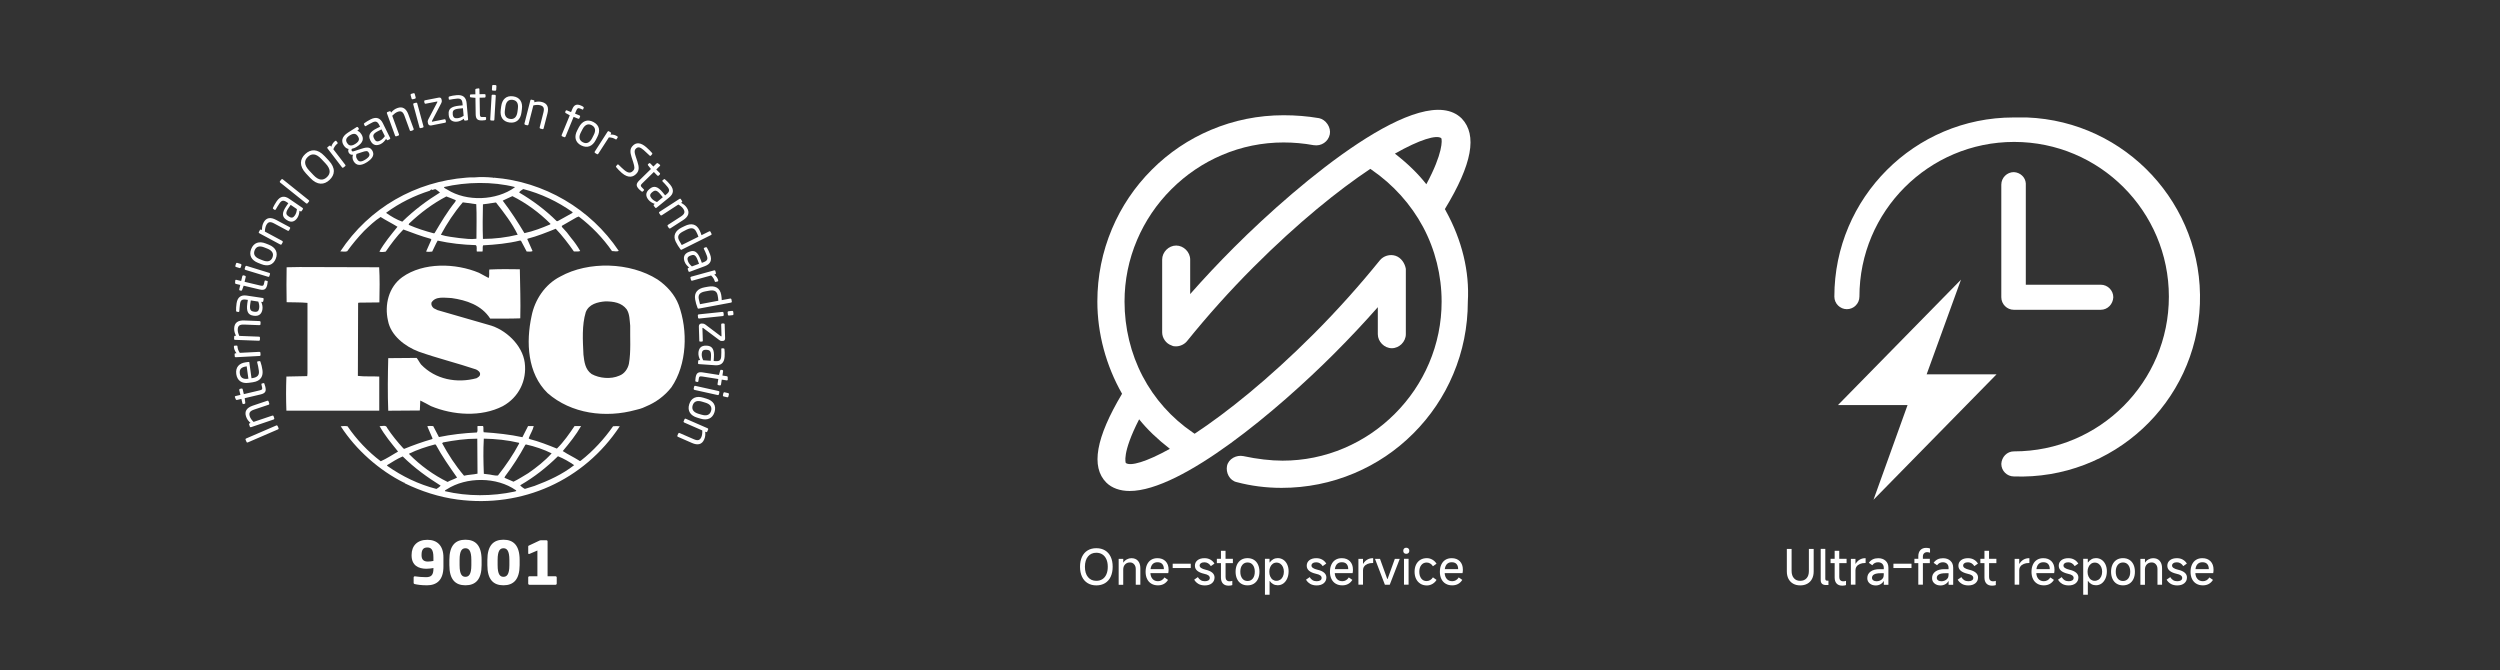 <?xml version="1.0" encoding="UTF-8"?>
<svg xmlns="http://www.w3.org/2000/svg" id="_图层_1" data-name="图层_1" version="1.1" viewBox="0 0 746 200">
  <rect x="0" y="0" width="746" height="200" fill="#333333" stroke="none"/>
  <defs>
    <style> .st0 { fill: #fff; } </style>
  </defs>
  <path class="st0" d="M202.5,90.94c-1.13-2.97-3.46-5.62-6.29-7.54-8.16-5.18-20.61-5.56-29.04-.87-4.6,2.34-7.6,6.98-8.54,11.74-1.71,7.84-1.26,17.16,4.77,23.03,7.04,6.17,17.28,7.54,26.39,5,.43-.08,1.81-.43,2.75-.92l.27-.12c2.83-1.17,5.52-3.09,7.54-5.69,4.66-6.8,4.99-16.98,2.15-24.64h0ZM187.67,108.53c-.31,1.48-1.32,3.02-2.89,3.58-2.51,1.11-5.9.79-8.23-.49-1.95-1.37-2.2-3.65-2.45-5.81-.2-4.26-.49-8.76.69-12.66.94-2.41,3.52-3.03,5.85-3.22,2.45,0,4.83.38,6.34,2.34.94,1.42.89,3.27,1.07,4.93-.07,3.54.26,7.73-.38,11.32ZM113.2,112.37c-2.07-.13-4.4.05-6.41-.2l.07-21.68.13-.18,6.22-.07c.07-3.52.13-7.29-.07-10.49l-23.7-.07-3.91.07c-.07,3.27-.07,7.1,0,10.43,2.14.07,4.14,0,6.22.2v20.99l-.07.86-6.22.13c-.13,3.45-.13,6.78,0,10.18h27.71v-10.17h.01ZM182.95,127.19c-2.64,3.78-5.96,7.41-9.61,10.25-.13.2-.51.12-.63-.07-1.58-.99-3.27-1.78-4.78-2.77,2.02-2.41,3.96-4.82,5.47-7.47h-1.95c-1.56,2.29-3.2,4.7-5.27,6.73-2.77-1.11-5.27-2.1-8.11-2.84l-.31-.23c.44-1.25,1.25-2.42,1.51-3.66h-1.69l-1.69,3.33c-3.71-.81-7.79-1.24-11.56-1.48-.2-.55.07-1.35-.2-1.86h-1.63c-.13.74.18,1.3-.2,1.93-3.89.18-7.67.61-11.32,1.37l-1.71-3.28c-.63,0-1.32-.12-1.76.07l1.58,3.65-.18.18c-2.84.81-5.59,1.8-8.29,2.9l-.25-.13c-1.76-1.91-3.46-4.01-4.84-6.11-.31-1.05-1.58-.44-2.27-.56,1.51,2.72,3.52,5.13,5.52,7.6-1.69.99-3.39,2.1-5.16,2.9-3.78-2.84-7.28-6.55-9.92-10.44-.76-.12-1.25-.07-2.02,0,4.53,7.04,11.56,13.22,18.92,16.86,0,0,0-.05.07-.05.05,0,.18.12.05.18,4.97,2.41,10.25,4.14,15.83,4.88,19.3,2.53,37.71-5.68,48.39-21.86-.53-.08-1.37-.08-1.99-.01h0ZM156.76,132.75l.18-.13c2.71.61,5.29,1.48,7.67,2.66-2.02,2.28-4.6,4.26-6.98,5.92-1.45.86-2.89,1.8-4.4,2.54l-2.7-1.17.18-.43c2.27-3.02,4.28-6.12,6.04-9.39h0ZM144.37,130.89c3.58.07,7.17.44,10.49,1.24l.07.18c-1.76,3.33-3.96,6.55-6.34,9.57-1.07.13-2.07-.3-3.14-.36l-1.07-.13c-.14-3.63-.21-6.85-.01-10.49ZM132.24,132.01c3.27-.61,6.65-1.11,10.18-1.11l.07,10.44c-1.33.3-2.77.3-4.02.61-2.58-3.03-4.71-6.32-6.54-9.7l.31-.25ZM122.12,135.34c2.46-1.17,5.03-2.04,7.67-2.72l.26.07c1.82,3.4,4.08,6.6,6.34,9.82-.87.49-1.95.79-2.83,1.3-4.15-2.03-8.11-4.88-11.45-8.28v-.18h0ZM130.23,145.9c-5.29-1.37-10.18-3.71-14.71-6.91v-.2c1.51-.92,3.02-1.91,4.65-2.59,3.58,3.53,7.29,6.18,11.32,8.71-.31.38-.82.74-1.25.99h0ZM153.54,146.69c-6.65,1.43-14.08,1.48-20.74-.12-.13-.31.31-.38.51-.55,5.85-3.78,14.96-3.78,20.68.3.2.36-.31.25-.44.36ZM159.58,144.97l-2.96.92c-.51-.25-.94-.63-1.38-.99l.13-.18c4.02-2.34,7.67-5.18,11.12-8.58,1.69.68,3.33,1.61,4.84,2.66-3.53,2.77-7.62,4.62-11.76,6.17h0ZM103.58,75c1.51-2.1,3.2-4.14,5.09-6.11,1.63-1.55,3.14-3.02,4.91-4.14,1.64,1.05,3.46,1.93,5.03,2.92-1.95,2.4-3.96,4.82-5.4,7.41.44.2,1.26.13,1.89,0,1.58-2.28,3.27-4.57,5.27-6.6,2.7.99,5.34,2.03,8.11,2.77l.25.25-1.58,3.57c.69.13,1.13.07,1.82,0,.56-1.04,1-2.21,1.63-3.27,3.65.81,7.49,1.24,11.38,1.35.51.44.13,1.37.31,1.91h1.69c.18-.61-.07-1.3.18-1.85,3.65-.2,7.47-.56,11-1.43l.31.07,1.69,3.2c.57,0,1.32.13,1.76-.13l-1.58-3.57.13-.13c2.88-.74,5.59-1.85,8.36-2.96,1.95,2.03,3.78,4.44,5.42,6.78.69,0,1.38.07,1.89-.13-.76-1.35-1.71-2.71-2.71-3.89-.82-1.17-1.69-2.21-2.77-3.32v-.31l4.4-2.53.64-.25c3.83,2.9,7.23,6.42,9.92,10.31.76,0,1.38.26,2.02-.05-8.42-12.59-22.32-20.69-37.33-21.86l-.07.12-.13-.12c-1.69-.18-3.78-.25-5.6-.07-.69-.05-1.51,0-2.33.07-15.08,1.16-28.97,8.89-37.64,22.04.65-.07,1.41.18,2.03-.07ZM129.67,69.57l-.25.05c-2.58-.68-5.09-1.48-7.47-2.53l.12-.38c3.46-3.27,7.1-5.99,11.12-8.09.95.38,1.89.68,2.83,1.12l-.18.48c-2.4,2.97-4.28,6.18-6.16,9.34ZM142.17,71.24c-1.76.25-3.32-.05-5.09-.2-1.69-.25-3.83-.43-5.52-.99,1.82-3.39,3.96-6.65,6.54-9.67l4.02.55c.17,3.2.05,6.91.05,10.31ZM144.11,71.3c-.13-3.28-.07-6.93,0-10.33,1.26-.18,2.64-.38,3.89-.55,2.45,3.09,4.84,6.24,6.48,9.62-3.4.81-6.85,1.25-10.38,1.25ZM164.16,66.97c-2.46,1.04-4.97,2.03-7.67,2.6-1.95-3.27-4.08-6.55-6.48-9.7.89-.48,1.95-.86,2.89-1.34,4.09,2.03,8.05,4.93,11.38,8.27,0,0-.12.17-.12.17ZM156.12,56.41c5.29,1.37,10.25,3.7,14.77,6.91l-.13.25-4.34,2.41h-.31c-3.33-3.32-7.23-6.22-11.18-8.52.13-.43.77-.74,1.2-1.05ZM153.6,55.79v.13c-5.47,3.95-14.34,4.32-20.1.68-.33-.25-.95-.36-1.02-.79,6.67-1.55,14.52-1.68,21.12-.01h0ZM115.27,63.45c3.96-2.9,8.36-5.07,13.01-6.55.2-.2.31-.38.56-.38v.13c.51.12.89-.44,1.32-.07.38.31.82.56,1.13.87-3.89,2.4-7.73,5.25-11.25,8.7-1.69-.61-3.27-1.54-4.78-2.59v-.12h.01ZM142.24,112.85c-5.91,1.61-12.32.38-16.59-4.08-.49-.63-.82-1.35-1.32-1.97l-8.48.07c-.13,5-.2,10.74,0,15.69l9.43-.07.13-2.97c1.07.49,2.14,1.11,3.2,1.67,6.54,2.72,14.95,3.33,21.43,0,4.71-2.59,7.23-7.59,6.54-12.97-.69-5.25-5.72-10-10.81-11.29l-15.21-4.39-1.13-.56c-.51-.43-.82-.98-.69-1.67,1.2-2.03,3.96-1.42,6.03-1.37,4.4.63,8.92,2.1,11.5,6.12,2.76,0,5.96.05,8.98-.07.13-5.07-.05-9.51-.13-14.64-2.83-.07-6.29-.07-9.11.07-.13.73.12,1.78-.2,2.53l-2.89-1.55c-6.91-2.9-16.59-3.2-22.88,1.3-4.09,2.96-5.34,8.28-4.27,12.97.82,4.44,5.09,7.72,9.18,9.26,5.59,1.98,11.43,3.4,17.1,5.31.56.25,1.32.81,1.2,1.48-.01.55-.59.87-1.02,1.11h0Z"></path>
  <path class="st0" d="M82.82,127.07l.31.7c.05.13-.01.29-.16.35l-9.05,3.91c-.13.05-.29.01-.34-.13l-.31-.7c-.05-.13,0-.27.14-.34l9.06-3.91c.1-.05.27-.01.34.12h0ZM80.14,119.77l.21.64c.05.14-.03.31-.17.35l-4.37,1.47c-1.34.46-1.6,1.04-1.26,2.06.18.56.61,1.11,1.12,1.61l5.61-1.89c.13-.05.31.03.35.17l.22.65c.04.13-.04.29-.18.34l-6.77,2.3c-.14.05-.3-.01-.35-.17l-.22-.66c-.05-.14.04-.3.18-.34l.25-.09c-.66-.59-1.07-1.12-1.33-1.9-.55-1.6.21-2.64,1.98-3.26l4.37-1.47c.16-.05.31.03.36.18h0ZM78.9,114.53c.1.26.22.61.27.87.3,1.26.12,1.93-1.38,2.29l-4.77,1.13.17,1.35c.03.16-.03.29-.18.31l-.36.09c-.14.04-.27-.05-.31-.2l-.31-1.33-1.34.31c-.13.04-.27-.04-.33-.18l-.27-.68s0-.03-.01-.04c-.03-.1.05-.23.18-.26l1.48-.35-.35-1.47c-.03-.14.07-.3.21-.34l.47-.1c.14-.04.3.05.34.21l.35,1.47,4.75-1.13c.76-.17.82-.39.69-.94l-.18-.76c-.04-.2-.01-.3.13-.34l.48-.12c.1-.04.2,0,.27.18h0ZM74.41,108.22l.64,4.65.2-.03c1.65-.23,2.17-.96,1.99-2.24-.1-.81-.31-1.82-.49-2.45,0-.03-.01-.04-.01-.07-.01-.1.03-.23.17-.25l.47-.07c.18-.03.29.01.35.23.26.77.46,1.52.59,2.46.22,1.6-.31,3.26-2.9,3.62l-1.25.17c-1.99.29-3.4-.65-3.67-2.63-.27-2.03.86-3.23,2.83-3.5l.76-.1c.2-.04.33.03.35.2h0ZM73.49,109.34c-1.58.22-2.1.9-1.93,2.12.17,1.2.94,1.77,2.43,1.56h.13s-.51-3.7-.51-3.7h-.13ZM70.87,103.39c.03.65.23,1.22.69,1.9l5.86-.3c.14,0,.29.12.29.27l.04.69c0,.14-.12.27-.27.27l-7.14.38c-.16,0-.29-.1-.29-.25l-.04-.65c-.01-.16.1-.27.26-.29h.3c-.52-.69-.74-1.32-.78-1.95,0-.2.07-.3.25-.31l.57-.03c.16-.03.25.07.26.26h0ZM77.76,96.08l-.03.68c0,.16-.14.27-.29.27l-4.6-.18c-1.41-.05-1.86.4-1.9,1.47-.03.59.17,1.25.47,1.91l5.9.23c.14,0,.27.14.27.29l-.03.68c0,.14-.14.26-.29.25l-7.14-.27c-.16,0-.27-.13-.27-.27l.03-.7c0-.16.13-.26.29-.25h.26c-.4-.78-.59-1.41-.55-2.24.07-1.68,1.15-2.4,3.01-2.32l4.6.18c.14,0,.26.13.26.27ZM78.67,89.23l-.1.64c-.03.16-.17.26-.31.23l-.31-.04c.29.72.48,1.46.36,2.23-.17,1.17-.85,2.17-2.58,1.93l-.17-.03c-1.5-.22-2.11-1.2-1.76-3.67l.16-1.03-.55-.08c-1.17-.17-1.63.17-1.78,1.25-.14.9-.17,1.58-.21,2.14,0,.03,0,.04-.01.07-.03.13-.08.25-.26.22l-.48-.07c-.16-.03-.22-.13-.22-.33-.01-.59,0-1.24.14-2.17.29-1.91,1.37-2.55,3.01-2.32l4.83.72c.16.01.26.16.25.31h0ZM74.84,89.64l-.16,1.03c-.25,1.68.07,2.17,1.04,2.32l.17.03c.99.14,1.33-.27,1.45-1.08.09-.64-.01-1.24-.27-1.95,0,0-2.23-.34-2.23-.34ZM79.89,84.06c-.03.27-.08.64-.14.9-.3,1.25-.77,1.77-2.27,1.42l-4.77-1.13-.47,1.29c-.05.14-.16.23-.31.21l-.36-.09c-.16-.04-.22-.17-.18-.31l.31-1.33-1.34-.31c-.14-.03-.22-.16-.21-.31l.05-.73s.01-.03.01-.04c.03-.1.14-.18.27-.14l1.48.35.35-1.47c.04-.14.2-.25.34-.21l.47.12c.14.04.23.18.21.34l-.35,1.47,4.75,1.13c.76.17.91.01,1.03-.53l.18-.76c.04-.2.12-.27.26-.23l.48.12c.16-.01.22.07.2.26ZM72.04,79.13l-.21.68c-.05.14-.21.23-.35.18l-1.07-.33c-.14-.04-.23-.21-.18-.35l.21-.69c.05-.14.21-.23.35-.18l1.07.33c.14.07.23.22.18.36ZM80.57,81.78l-.2.64c-.04.14-.21.23-.35.18l-6.82-2.08c-.14-.05-.23-.21-.18-.35l.2-.65c.05-.14.21-.23.35-.18l6.82,2.1c.14.04.23.2.18.35ZM82.29,77.21c-.76,1.91-2.41,2.38-4.32,1.61l-.99-.39c-1.91-.76-2.79-2.24-2.02-4.14.76-1.91,2.41-2.4,4.32-1.64l.99.39c1.91.78,2.79,2.27,2.02,4.17ZM78.84,73.82c-1.33-.53-2.38-.34-2.86.89-.48,1.21.14,2.07,1.47,2.6l.99.39c1.33.53,2.38.34,2.86-.87.48-1.21-.14-2.08-1.47-2.62l-.99-.39ZM86.57,68.15l-.31.59c-.07.14-.25.18-.38.12l-4.06-2.17c-1.25-.68-1.85-.46-2.36.48-.27.52-.39,1.21-.42,1.93l5.21,2.8c.12.07.18.25.12.38l-.33.6c-.07.13-.23.17-.38.1l-6.3-3.39c-.14-.07-.2-.23-.12-.36l.33-.61c.08-.13.23-.17.38-.1l.23.13c-.01-.89.1-1.55.48-2.27.79-1.48,2.08-1.65,3.72-.77l4.06,2.17c.14.07.2.23.12.38ZM90.36,62.45l-.36.53c-.09.13-.26.16-.39.07l-.25-.17c-.05.77-.21,1.51-.65,2.16-.68.99-1.72,1.59-3.16.6l-.14-.09c-1.25-.86-1.37-2.01.04-4.06l.59-.86-.47-.31c-.96-.66-1.54-.56-2.15.34-.52.76-.85,1.34-1.12,1.82-.01.03-.03.03-.04.05-.07.1-.18.18-.33.08l-.4-.27c-.13-.09-.14-.22-.05-.39.25-.53.55-1.11,1.08-1.89,1.09-1.6,2.34-1.69,3.71-.76l4.04,2.76c.12.09.14.26.07.39h0ZM86.74,61.13l-.59.86c-.95,1.39-.9,1.98-.08,2.54l.14.09c.83.57,1.32.33,1.78-.34.36-.53.53-1.11.61-1.88l-1.88-1.28ZM92.22,60.1l-.46.57c-.09.1-.25.12-.38.03l-7.8-6.25c-.1-.09-.14-.23-.05-.36l.46-.57c.09-.1.23-.13.36-.03l7.8,6.25c.1.08.16.25.07.36h0ZM98.33,53.7c-1.6,1.5-3.65,1.65-5.77-.61l-1.24-1.32c-2.12-2.27-1.85-4.3-.23-5.81s3.65-1.64,5.77.62l1.24,1.32c2.12,2.27,1.85,4.28.23,5.79ZM95.91,47.46c-1.61-1.72-2.92-1.72-4.04-.66-1.12,1.04-1.21,2.37.39,4.09l1.24,1.32c1.61,1.72,2.93,1.71,4.05.65,1.11-1.04,1.2-2.36-.4-4.08,0,0-1.24-1.32-1.24-1.32ZM100.64,42.9c-.51.39-.87.89-1.17,1.64l3.57,4.66c.09.1.07.3-.05.39l-.55.42c-.1.09-.29.07-.38-.07l-4.34-5.66c-.1-.12-.08-.29.04-.38l.52-.4c.13-.09.29-.07.38.07l.18.23c.26-.81.65-1.34,1.16-1.73.16-.12.29-.12.38.03l.35.46c.09.1.07.23-.09.35h0ZM106.99,38.68l-.38.35c.35.09.77.33,1.17.96l.07.09c.82,1.3.48,2.53-1.34,3.68-.63.4-1.09.56-1.52.64-.14.22-.14.42-.04.59.13.21.29.25.61.14l2.04-.66c1.34-.44,2.67-.82,3.37.29l.07.09c.72,1.13.4,2.3-1.52,3.54-1.86,1.2-3.18,1.02-3.91-.14l-.07-.1c-.42-.65-.42-1.43-.21-1.97h-.1c-.48.09-.89-.2-1.13-.56h0c-.21-.33-.27-.77-.07-1.17-.59-.1-1.03-.42-1.42-1.02l-.07-.1c-.66-1.05-.74-2.46,1.29-3.76l2.58-1.64c.14-.09.34-.05.44.09l.2.31c.09.14.05.25-.07.35ZM106.77,40.65c-.44-.7-1.12-1.05-2.4-.25-1.33.85-1.21,1.61-.79,2.28l.07.09c.33.52,1,1.05,2.36.18,1.28-.81,1.28-1.51.82-2.21,0,0-.05-.09-.05-.09ZM109.95,45.43c-.3-.47-.79-.42-2.02,0l-1.55.51c-.16.51-.21.96.2,1.58l.07.1c.42.65,1.07.82,2.38-.01,1.34-.86,1.41-1.43.99-2.08,0,0-.07-.09-.07-.09ZM116.33,41.52l-.59.29c-.14.07-.31.01-.38-.13l-.13-.27c-.43.65-.92,1.22-1.64,1.58-1.07.52-2.28.55-3.05-1.03l-.07-.16c-.66-1.35-.21-2.43,2.02-3.53l.92-.46-.25-.51c-.52-1.05-1.07-1.24-2.04-.76-.82.4-1.39.76-1.88,1.04-.03.01-.04.03-.07.04-.12.05-.25.08-.33-.09l-.22-.44c-.07-.14-.01-.26.14-.36.47-.34,1.02-.7,1.86-1.13,1.74-.86,2.88-.33,3.62,1.16l2.16,4.39c.09.14.04.31-.1.38h0ZM113.83,38.61l-.92.46c-1.52.76-1.76,1.29-1.32,2.19l.08.14c.44.91.99.94,1.72.57.59-.29,1-.72,1.45-1.34l-1-2.02ZM123.28,38.85l-.64.23c-.14.05-.31-.03-.35-.17l-1.58-4.32c-.48-1.33-1.08-1.58-2.08-1.21-.55.21-1.09.64-1.59,1.16l2.02,5.56c.05.13-.03.31-.17.35l-.65.23c-.13.05-.3-.03-.34-.17l-2.45-6.72c-.05-.14.01-.3.16-.35l.66-.25c.14-.05.29.03.34.17l.09.25c.57-.68,1.09-1.08,1.87-1.37,1.58-.57,2.64.16,3.29,1.91l1.58,4.32c.05.16-.03.31-.17.36ZM123.85,29.45l-.69.18c-.14.04-.31-.05-.34-.2l-.3-1.08c-.04-.14.05-.3.2-.34l.69-.2c.14-.04.31.05.34.2l.3,1.08c.04.14-.04.3-.2.35ZM126.17,38.07l-.65.17c-.14.04-.3-.05-.34-.2l-1.87-6.89c-.04-.14.04-.3.2-.34l.65-.17c.14-.04.3.05.34.2l1.87,6.89c.05.14-.04.3-.2.34ZM132.86,36.61l-4.15.82c-.59.12-.91-.21-.99-.6l-.05-.26c-.08-.38-.04-.61.14-.95l2.68-5.12s.04-.09.03-.13c-.01-.07-.05-.09-.16-.07l-3.35.65c-.16.03-.3-.07-.34-.22l-.09-.47c-.03-.14.07-.3.22-.33l4.05-.79c.56-.12.82.1.9.52l.07.34c.05.29,0,.51-.17.82l-2.73,5.23c-.04.07-.05.13-.04.17.01.07.04.1.13.09l3.63-.72c.16-.04.3.07.33.22l.09.47c.05.13-.04.29-.2.31h0ZM139.42,35.92l-.65.07c-.16.01-.29-.1-.3-.26l-.03-.31c-.64.46-1.3.81-2.08.89-1.18.1-2.32-.31-2.47-2.04v-.17c-.16-1.51.65-2.33,3.14-2.57l1.03-.09-.05-.56c-.1-1.17-.55-1.54-1.64-1.45-.91.08-1.58.21-2.12.31-.03,0-.04,0-.07.01-.13.01-.25-.03-.27-.21l-.04-.48c-.01-.16.07-.25.27-.29.56-.16,1.2-.3,2.14-.38,1.94-.17,2.81.73,2.96,2.37l.44,4.87c.01.13-.09.26-.25.29h0ZM138.14,32.3l-1.03.1c-1.69.16-2.1.57-2.01,1.56v.17c.1,1,.6,1.22,1.41,1.15.64-.07,1.2-.31,1.84-.73l-.21-2.25h0ZM144.79,35.86c-.29.04-.65.08-.91.08-1.29.03-1.91-.31-1.94-1.85l-.07-4.9-1.37-.13c-.16-.01-.27-.1-.27-.25v-.38c0-.16.1-.25.26-.26l1.37-.03-.03-1.37c0-.14.09-.25.25-.29l.73-.12h.04c.12,0,.21.09.21.23l.03,1.52,1.51-.03c.16,0,.29.12.29.27v.48c.01.16-.12.29-.26.29l-1.51.03.08,4.9c.01.77.21.89.77.87h.78c.2-.01.3.04.3.18v.49c0,.12-.07.21-.25.23h0ZM147.22,35.99l-.68-.04c-.16,0-.27-.14-.26-.3l.42-7.14c.01-.16.14-.27.3-.26l.68.04c.16.01.27.14.26.3l-.42,7.12c-.01.17-.14.29-.3.27ZM147.77,27.07l-.72-.04c-.16,0-.27-.14-.26-.3l.07-1.12c.01-.16.14-.27.3-.26l.72.04c.16.01.27.14.26.3l-.07,1.12c-.01.16-.14.27-.3.26ZM152.05,36.56c-2.04-.27-2.9-1.77-2.63-3.8l.14-1.05c.27-2.04,1.5-3.26,3.54-2.97,2.04.27,2.92,1.77,2.64,3.8l-.14,1.05c-.27,2.03-1.51,3.24-3.55,2.97ZM154.53,32.37c.2-1.42-.25-2.4-1.56-2.58-1.29-.17-1.98.64-2.17,2.07l-.14,1.05c-.2,1.42.23,2.4,1.55,2.58,1.29.17,1.99-.64,2.19-2.07l.14-1.05ZM161.89,38.54l-.65-.17c-.16-.04-.23-.2-.21-.34l1.13-4.47c.35-1.37,0-1.91-1.04-2.17-.57-.14-1.26-.09-1.97.07l-1.46,5.73c-.04.14-.2.23-.34.21l-.66-.17c-.14-.04-.22-.18-.2-.34l1.77-6.94c.04-.16.18-.25.33-.21l.68.17c.16.03.23.18.2.34l-.07.26c.85-.23,1.51-.27,2.32-.07,1.63.42,2.11,1.61,1.64,3.44l-1.15,4.47c-.03.13-.18.23-.33.2h0ZM173.76,32.66l-.63-.26c-.61-.25-.86-.14-1.16.56l-.39.94,1.37.56c.14.07.21.21.14.34l-.21.51c-.05.13-.2.17-.34.12l-1.37-.56-2.43,5.91c-.05.13-.22.21-.35.16l-.64-.26c-.14-.05-.21-.23-.16-.36l2.43-5.91-1.2-.66c-.14-.07-.21-.21-.16-.34l.14-.35c.05-.13.2-.18.34-.13l1.26.52.38-.92c.57-1.39,1.42-1.52,2.55-1.05.35.14.55.27.69.38.13.1.21.2.17.31l-.18.43c-.03.13-.13.14-.27.09h0ZM173.41,43.39c-1.82-.96-2.12-2.64-1.17-4.47l.49-.94c.96-1.82,2.51-2.54,4.34-1.58,1.82.95,2.14,2.64,1.17,4.47l-.49.95c-.94,1.81-2.51,2.51-4.34,1.56ZM177.16,40.3c.66-1.26.57-2.33-.59-2.94-1.15-.6-2.07-.08-2.75,1.2l-.49.95c-.66,1.26-.59,2.33.59,2.94,1.15.61,2.08.08,2.76-1.2l.48-.95h0ZM183.63,41.54c-.55-.34-1.12-.52-1.94-.55l-3.18,4.92c-.08.12-.26.17-.38.08l-.59-.36c-.12-.08-.16-.25-.07-.38l3.85-5.99c.09-.13.25-.17.38-.09l.55.35c.13.08.16.25.07.38l-.16.25c.86-.04,1.5.17,2.02.51.17.1.21.23.12.38l-.31.48c-.07.12-.2.13-.36.03ZM185.53,51.59c-.74-.64-1.22-1.2-1.63-1.67-.16-.18-.13-.25-.04-.36l.36-.42c.1-.12.23-.1.33-.01.01.01.03.03.04.03.44.47,1.2,1.16,1.69,1.58,1.28,1.09,2.06.89,2.7.14.46-.52.4-1.09-.04-2.51l-.49-1.51c-.46-1.45-.48-2.4.25-3.24,1.11-1.29,2.54-1.08,4.15.31.63.55,1.38,1.3,1.73,1.72.09.12.12.23.03.34l-.39.46c-.09.1-.22.1-.33.01l-.03-.03c-.44-.43-1.16-1.11-1.77-1.64-1.09-.94-1.76-1.11-2.43-.34-.43.51-.34,1.09.05,2.28l.47,1.43c.6,1.78.53,2.75-.21,3.59-.86.99-2.34,1.64-4.44-.16ZM191.43,57.12c-.22-.17-.49-.42-.69-.6-.9-.92-1.09-1.59.01-2.67l3.49-3.42-.85-1.08c-.1-.12-.12-.26,0-.36l.27-.26c.1-.1.26-.09.36.01l.95.96.98-.96c.1-.1.25-.1.38-.01l.59.44.03.03c.08.08.08.22-.03.31l-1.09,1.07,1.07,1.08c.1.1.1.29,0,.4l-.34.34c-.1.1-.29.1-.4,0l-1.05-1.08-3.49,3.42c-.55.53-.49.76-.1,1.16l.55.56c.13.14.17.25.07.35l-.35.34c-.08.08-.18.08-.34-.03ZM195.51,61.95l-.4-.51c-.1-.12-.08-.3.04-.39l.23-.2c-.73-.27-1.41-.64-1.89-1.24-.76-.92-1.04-2.1.31-3.2l.13-.1c1.17-.95,2.32-.76,3.89,1.18l.65.81.44-.35c.91-.74.96-1.32.29-2.16-.57-.7-1.04-1.2-1.45-1.59-.01-.03-.03-.04-.04-.05-.08-.1-.13-.22.01-.34l.38-.31c.12-.1.25-.08.39.07.44.38.91.83,1.51,1.56,1.22,1.51.96,2.75-.31,3.78l-3.79,3.09c-.13.09-.31.08-.4-.04ZM197.78,58.85l-.65-.79c-1.07-1.32-1.64-1.42-2.41-.79l-.13.1c-.78.64-.69,1.17-.17,1.81.4.49.92.82,1.63,1.11l1.73-1.43h0ZM199.59,68.06l-.36-.56c-.09-.13-.05-.3.08-.39l3.87-2.5c1.18-.77,1.29-1.41.72-2.29-.31-.49-.86-.92-1.48-1.29l-4.96,3.22c-.12.08-.3.05-.39-.08l-.38-.57c-.08-.12-.04-.3.09-.38l5.99-3.88c.13-.08.3-.07.38.07l.38.59c.09.13.04.3-.09.38l-.22.14c.78.42,1.3.82,1.76,1.52.91,1.41.44,2.62-1.12,3.63l-3.87,2.5c-.12.07-.29.03-.38-.1h0ZM203.03,74.37c-.53-.7-.98-1.43-1.37-2.2-.92-1.86-.14-3.33,1.73-4.27l.9-.44c1.97-.98,3.52-.63,4.43,1.2.2.39.46.99.61,1.52l2.33-1.16c.13-.07.29-.01.35.12l.31.64c.07.12.01.27-.13.34l-8.76,4.37c-.14.09-.25.09-.4-.12h0ZM208.41,70.65c-.13-.46-.44-1.11-.65-1.51-.61-1.24-1.58-1.25-2.92-.59l-.9.46c-1.37.68-1.94,1.45-1.32,2.68.21.43.55,1.03.81,1.43l4.97-2.47h0ZM205.43,80.91l-.22-.6c-.05-.14.03-.31.17-.36l.29-.1c-.6-.49-1.12-1.04-1.39-1.78-.4-1.12-.31-2.32,1.34-2.93l.16-.05c1.42-.53,2.42.04,3.29,2.37l.36.98.52-.2c1.11-.42,1.34-.92.96-1.95-.31-.86-.6-1.46-.85-1.97-.01-.03-.01-.04-.03-.07-.04-.12-.04-.25.13-.31l.46-.17c.14-.05.26,0,.35.18.29.51.6,1.08.92,1.97.68,1.82.03,2.9-1.51,3.48l-4.58,1.71c-.16.04-.33-.04-.38-.18h0ZM208.59,78.72l-.36-.98c-.59-1.59-1.09-1.88-2.03-1.52l-.16.05c-.95.35-1.03.89-.76,1.65.22.61.61,1.07,1.18,1.58,0,0,2.12-.78,2.12-.78ZM213.27,83.91c-.17-.61-.49-1.15-1.08-1.71l-5.65,1.56c-.14.04-.31-.05-.34-.2l-.18-.66c-.04-.14.05-.29.21-.33l6.89-1.9c.14-.04.3.03.34.18l.17.64c.04.14-.05.29-.2.34l-.29.08c.65.55,1,1.12,1.17,1.72.05.2,0,.31-.17.35l-.55.14c-.17.04-.27-.04-.33-.22h0ZM208.14,91.85c-.33-.82-.55-1.64-.7-2.49-.38-2.06.78-3.26,2.84-3.63l.99-.18c2.16-.4,3.55.36,3.93,2.37.08.43.16,1.08.17,1.64l2.57-.48c.13-.03.27.07.31.21l.13.7c.03.14-.07.27-.21.3l-9.64,1.8c-.2.03-.3.01-.39-.23ZM214.35,89.74c0-.47-.13-1.2-.21-1.63-.25-1.35-1.17-1.64-2.64-1.35l-.99.18c-1.51.27-2.25.86-2.01,2.23.09.47.25,1.13.38,1.6l5.47-1.03ZM208.3,94.8l-.07-.68c-.01-.16.09-.29.25-.31l7.11-.74c.16-.01.29.09.31.25l.07.68c.01.16-.1.29-.25.31l-7.1.74c-.17.01-.31-.09-.33-.25h0ZM217.2,93.91l-.08-.72c-.01-.16.1-.29.25-.31l1.12-.12c.16-.01.29.09.31.25l.07.72c.01.16-.09.3-.25.31l-1.12.12c-.14.01-.29-.09-.3-.25ZM208.67,101.67l-.13-4.23c-.03-.61.35-.87.74-.89h.27c.39-.01.6.07.92.29l4.61,3.48s.08.05.13.05.1-.04.09-.14l-.1-3.41c0-.16.12-.29.27-.29h.48c.16-.01.29.1.29.26l.13,4.13c.01.57-.25.79-.66.81h-.34c-.3.03-.51-.07-.78-.29l-4.73-3.54c-.07-.05-.12-.07-.16-.07-.07,0-.1.01-.1.12l.12,3.7c0,.16-.12.29-.27.29h-.48c-.17.03-.3-.09-.3-.26ZM208.29,108.35l.05-.65c.01-.16.14-.27.3-.26l.3.03c-.34-.7-.59-1.42-.53-2.2.08-1.2.68-2.24,2.42-2.12h.17c1.51.12,2.2,1.05,2.03,3.54l-.07,1.03.56.04c1.17.08,1.61-.29,1.68-1.38.07-.91.05-1.58.04-2.15v-.07c.01-.13.07-.25.23-.23l.49.04c.16.01.23.12.23.31.07.57.1,1.22.04,2.17-.14,1.94-1.17,2.66-2.83,2.54l-4.87-.34c-.14,0-.26-.14-.26-.3h0ZM212.08,107.66l.07-1.03c.12-1.69-.22-2.16-1.21-2.24h-.17c-1-.08-1.3.38-1.37,1.18-.04.64.1,1.24.43,1.93l2.25.16h0ZM207.48,113.63c0-.29.04-.65.08-.91.2-1.28.63-1.84,2.15-1.59l4.83.76.36-1.32c.04-.14.14-.25.29-.22l.38.07c.16.03.23.14.21.3l-.21,1.34,1.35.21c.14.03.23.14.23.29v.78c-.03.1-.13.2-.27.17l-1.51-.23-.23,1.5c-.03.16-.17.26-.33.23l-.47-.08c-.16-.03-.26-.17-.23-.33l.23-1.5-4.83-.76c-.76-.12-.9.05-.99.61l-.12.77c-.04.2-.1.29-.23.26l-.48-.08c-.13-.01-.21-.09-.21-.27h0ZM206.99,116l.14-.65c.04-.16.18-.25.34-.21l6.98,1.55c.16.04.25.18.21.34l-.14.65c-.04.14-.18.25-.34.21l-6.98-1.55c-.14-.04-.23-.2-.21-.34h0ZM215.71,117.97l.16-.7c.03-.14.18-.25.34-.21l1.09.25c.14.03.25.18.21.34l-.16.69c-.04.16-.18.25-.34.21l-1.09-.25c-.14-.03-.23-.18-.21-.33ZM205.66,120.64c.6-1.97,2.2-2.57,4.18-1.97l1.02.31c1.97.6,2.96,2.01,2.36,3.97s-2.21,2.58-4.18,1.98l-1.02-.31c-1.98-.6-2.97-2.02-2.36-3.98ZM209.39,123.75c1.37.42,2.41.14,2.79-1.12.38-1.25-.31-2.06-1.68-2.47l-1.02-.31c-1.37-.42-2.4-.14-2.79,1.11-.38,1.25.3,2.07,1.68,2.5l1.02.3ZM202.13,129.96l.27-.61c.07-.14.23-.21.38-.14l4.22,1.84c1.29.57,1.87.31,2.3-.66.23-.55.29-1.24.26-1.95l-5.42-2.37c-.13-.05-.21-.22-.14-.36l.27-.63c.05-.13.22-.2.36-.13l6.54,2.85c.14.07.21.21.14.35l-.27.64c-.07.14-.22.2-.36.13l-.25-.1c.09.87.04,1.54-.3,2.3-.66,1.54-1.94,1.81-3.63,1.07l-4.22-1.85c-.14-.05-.21-.22-.16-.36h0Z"></path>
  <path class="st0" d="M127.34,174.65c-1.61,0-2.79-.18-3.52-.35-.29-.07-.39-.18-.39-.39v-1.55c0-.25.13-.38.33-.38h.09c.86.14,2.2.25,3.26.25,1.58,0,2.23-.63,2.23-2.6v-.13c-.47.09-1.35.22-2.11.22-2.41,0-4.41-1.03-4.41-3.98v-.13c0-2.71,1.64-4.53,4.71-4.53,2.88,0,4.79,1.69,4.79,5.25v2.73c0,4.02-1.94,5.6-4.97,5.6h0ZM129.33,166.3c0-2.42-.77-2.93-1.81-2.93s-1.73.46-1.73,2.21v.13c0,1.47.86,1.86,1.91,1.86.46,0,1.21-.1,1.63-.18v-1.09ZM138.89,174.65c-3.03,0-4.8-1.73-4.8-6.02v-1.54c0-4.28,1.77-6.04,4.8-6.04s4.82,1.74,4.82,6.04v1.54c0,4.28-1.78,6.02-4.82,6.02ZM140.65,167.1c0-2.83-.77-3.5-1.77-3.5s-1.74.68-1.74,3.5v1.54c0,2.83.76,3.48,1.74,3.48s1.77-.65,1.77-3.48v-1.54ZM150.23,174.65c-3.03,0-4.8-1.73-4.8-6.02v-1.54c0-4.28,1.77-6.04,4.8-6.04s4.83,1.74,4.83,6.04v1.54c-.01,4.28-1.8,6.02-4.83,6.02ZM152,167.1c0-2.83-.77-3.5-1.77-3.5s-1.74.68-1.74,3.5v1.54c0,2.83.76,3.48,1.74,3.48s1.77-.65,1.77-3.48v-1.54ZM160.36,171.95v-7.68l-2.33,1c-.09.04-.16.05-.21.05-.13,0-.2-.09-.2-.23v-2.03c0-.13.05-.2.18-.25l3.23-1.52c.13-.05.23-.07.42-.07h1.61c.2,0,.34.14.34.34v10.4h2.37c.2,0,.36.14.36.34v1.84c0,.2-.17.36-.36.36h-7.79c-.2,0-.36-.17-.36-.36v-1.84c0-.2.17-.34.36-.34h2.37,0Z"></path>
  <g>
    <path class="st0" d="M411.14,91.65v8.08c0,2.23,1.95,4.18,4.18,4.18s4.18-1.95,4.18-4.18v-19.5c-.28-1.67-1.39-3.34-3.06-3.9-1.67-.56-3.62,0-4.73,1.39-5.85,7.24-12.53,14.76-19.77,22-13.62,13.62-25.88,23.38-35.46,29.71l-.59-.4c-6.27-4.27-11.44-10.07-14.94-16.77-3.53-6.75-5.39-14.45-5.39-22.28,0-6.36,1.26-12.55,3.75-18.4,2.41-5.65,5.84-10.73,10.22-15.1,4.37-4.37,9.45-7.81,15.1-10.22,5.85-2.49,12.04-3.75,18.4-3.75,2.97,0,5.99.27,8.96.81h.02c2.25.38,4.36-1.04,4.8-3.23.2-.99-.05-2.1-.68-3.04-.63-.94-1.56-1.6-2.55-1.8h-.04c-3.44-.58-6.88-.86-10.51-.86-7.53,0-14.82,1.47-21.67,4.36-6.62,2.79-12.57,6.79-17.66,11.89-5.1,5.1-9.1,11.04-11.89,17.66-2.89,6.85-4.36,14.15-4.36,21.67,0,9.55,2.59,19.14,7.37,27.53-7.81,13.08-9.37,21.83-4.7,26.5,1.67,1.67,4.18,2.51,6.96,2.51,15.6,0,44.28-24.23,60.99-40.94,4.73-4.74,8.91-9.19,13.09-13.93h0ZM335.94,138.16s-1.27-2.8,3.98-13.04c2.42,3.02,5.44,5.91,9.17,8.81-7.09,3.94-11.78,5.25-13.15,4.22Z"></path>
    <path class="st0" d="M431.39,62.74l-.12-.12s-.03-.06-.05-.1c-.02-.04-.04-.08-.07-.13,8.18-13.45,9.7-22.1,5.05-27.01-11.7-11.7-48.18,18.66-67.96,38.44-4.73,4.73-8.91,9.19-13.09,13.93v-10.3c0-2.23-1.95-4.18-4.18-4.18s-4.18,1.95-4.18,4.18v21.72c0,1.67,1.11,3.34,2.78,3.9.56.28.84.28,1.39.28,1.11,0,2.51-.56,3.34-1.67,5.85-7.24,12.53-14.76,19.77-22,13.32-13.32,25.34-22.96,34.83-29.29l.38.26c6.44,4.43,11.74,10.31,15.34,17.03,3.64,6.79,5.56,14.51,5.56,22.31,0,6.36-1.26,12.55-3.75,18.4-2.41,5.65-5.84,10.73-10.22,15.1-4.37,4.37-9.45,7.81-15.1,10.22-5.85,2.49-12.04,3.75-18.4,3.75-3.49,0-7.54-.47-11.71-1.36h-.02c-.97-.2-2.05-.02-2.96.48-.99.55-1.68,1.45-1.88,2.46-.19.97-.02,2.05.48,2.96.54.98,1.42,1.66,2.42,1.87,4.25,1.13,8.76,1.71,13.38,1.71,7.53,0,14.82-1.47,21.67-4.36,6.62-2.79,12.57-6.79,17.66-11.89,5.1-5.1,9.1-11.04,11.89-17.66,2.89-6.84,4.35-14.12,4.36-21.63.54-8.98-1.73-18.36-6.56-27.11l-.09-.16h0ZM430.08,41.23c.27.54.54,4.45-4.46,13.75-2.45-3.14-5.53-6.14-9.38-9.14,7.48-4.24,12.43-5.67,13.84-4.61Z"></path>
  </g>
  <g>
    <path class="st0" d="M324.56,174.01c-.73-.44-1.3-1.08-1.69-1.92s-.59-1.82-.59-2.97.2-2.13.59-2.97c.4-.83.96-1.47,1.69-1.91.73-.44,1.6-.66,2.59-.66s1.85.22,2.59.66c.73.44,1.3,1.08,1.69,1.91.4.83.59,1.82.59,2.97s-.2,2.13-.59,2.97-.96,1.47-1.69,1.92c-.73.44-1.6.67-2.59.67s-1.85-.22-2.59-.67ZM328.95,172.83c.52-.33.91-.81,1.19-1.44s.42-1.38.42-2.26-.14-1.62-.42-2.25c-.28-.63-.68-1.11-1.19-1.44-.51-.33-1.12-.5-1.8-.5-1.05,0-1.88.37-2.49,1.11-.61.74-.92,1.77-.92,3.08s.3,2.34.92,3.08c.61.74,1.44,1.11,2.49,1.11.69,0,1.29-.17,1.8-.49Z"></path>
    <path class="st0" d="M333.81,174.48v-7.72h1.37v1.07h.07c.24-.38.57-.69,1.01-.92s.88-.35,1.34-.35c.84,0,1.5.26,1.97.79s.71,1.26.71,2.22v4.92h-1.37v-4.69c0-.58-.16-1.06-.49-1.42-.32-.37-.73-.55-1.23-.55-.6,0-1.09.19-1.46.58-.37.39-.56.9-.56,1.54v4.55h-1.37Z"></path>
    <path class="st0" d="M348.61,171.02h-5.33c.05.75.27,1.34.67,1.77s.93.64,1.6.64c.38,0,.74-.09,1.07-.28.33-.19.61-.46.85-.84l1.07.73c-.69,1.09-1.69,1.63-3,1.63-.75,0-1.41-.16-1.96-.49-.55-.32-.98-.79-1.28-1.4-.3-.61-.45-1.32-.45-2.14s.14-1.55.43-2.17c.29-.62.69-1.09,1.22-1.42.53-.33,1.16-.49,1.88-.49,1.02,0,1.83.31,2.43.92.6.62.9,1.45.9,2.5,0,.32-.03.66-.1,1.04ZM347.3,169.81c0-.64-.16-1.14-.48-1.5-.32-.36-.8-.54-1.44-.54-.57,0-1.03.17-1.39.51-.35.34-.58.85-.67,1.54h3.98Z"></path>
    <path class="st0" d="M349.93,168.21h5.39v1.29h-5.39v-1.29Z"></path>
    <path class="st0" d="M357.58,174.21c-.53-.31-.94-.72-1.23-1.24l1.09-.76c.23.4.52.71.87.92.35.21.76.31,1.22.31s.82-.09,1.08-.26c.26-.18.39-.42.39-.72s-.14-.56-.41-.76-.71-.37-1.31-.49c-.9-.21-1.57-.51-2.03-.9-.46-.39-.69-.89-.69-1.49,0-.69.26-1.23.77-1.64.51-.41,1.21-.62,2.1-.62.66,0,1.23.14,1.73.42.5.28.91.67,1.23,1.19l-1.07.76c-.24-.37-.52-.66-.84-.85s-.68-.29-1.06-.29c-.45,0-.8.09-1.06.27-.26.18-.39.42-.39.71,0,.54.6.96,1.8,1.24.86.19,1.51.48,1.97.87.45.39.68.86.68,1.42,0,.72-.26,1.3-.79,1.74s-1.24.65-2.12.65c-.74,0-1.38-.16-1.92-.46Z"></path>
    <path class="st0" d="M367.9,168.04h-2.19v4.16c0,.4.1.71.31.93.21.22.5.33.89.33.29,0,.56-.05.81-.14v1.27c-.32.11-.69.17-1.1.17-.74,0-1.31-.21-1.7-.63-.39-.42-.59-1.02-.59-1.8v-4.29h-1.22v-1.29h1.22v-2.4h1.37v2.4h2.19v1.29Z"></path>
    <path class="st0" d="M370.38,174.18c-.54-.33-.95-.8-1.24-1.42s-.44-1.33-.44-2.15.15-1.55.44-2.16c.29-.61.71-1.08,1.24-1.41.54-.33,1.17-.49,1.88-.49s1.34.16,1.88.49c.54.33.95.8,1.24,1.41.29.61.44,1.33.44,2.16s-.15,1.54-.44,2.15c-.29.62-.71,1.09-1.24,1.42-.54.33-1.17.49-1.88.49s-1.34-.16-1.88-.49ZM373.84,172.63c.39-.5.59-1.17.59-2.02s-.2-1.53-.59-2.03c-.39-.5-.92-.74-1.57-.74s-1.18.25-1.57.74c-.39.5-.59,1.17-.59,2.03s.2,1.52.59,2.02c.39.5.92.74,1.57.74s1.18-.25,1.57-.74Z"></path>
    <path class="st0" d="M377.46,177.49v-10.74h1.37v1.07h.07c.29-.4.63-.71,1.04-.94s.85-.34,1.34-.34c.62,0,1.17.17,1.67.5.49.33.88.8,1.15,1.39s.42,1.27.42,2.02c0,.81-.14,1.54-.42,2.17s-.66,1.13-1.15,1.49c-.49.35-1.05.53-1.68.53-.5,0-.95-.11-1.35-.33-.41-.22-.74-.53-1.01-.93h-.07v4.09h-1.37ZM379.04,172.02c.18.41.43.74.75.96s.68.34,1.09.34.81-.12,1.15-.34c.34-.23.6-.55.79-.96.19-.42.29-.88.29-1.41s-.09-.99-.28-1.41-.45-.74-.78-.97c-.33-.23-.71-.35-1.13-.35s-.79.12-1.12.35c-.32.23-.58.56-.76.97-.19.42-.28.88-.28,1.41s.09.99.27,1.41Z"></path>
    <path class="st0" d="M390.95,174.21c-.53-.31-.94-.72-1.23-1.24l1.09-.76c.23.4.52.71.87.92.35.21.76.31,1.22.31s.82-.09,1.08-.26c.26-.18.39-.42.39-.72s-.14-.56-.41-.76-.71-.37-1.31-.49c-.9-.21-1.57-.51-2.03-.9-.46-.39-.69-.89-.69-1.49,0-.69.26-1.23.77-1.64.51-.41,1.21-.62,2.1-.62.66,0,1.23.14,1.73.42.5.28.91.67,1.23,1.19l-1.07.76c-.24-.37-.52-.66-.84-.85s-.68-.29-1.06-.29c-.45,0-.8.09-1.06.27-.26.18-.39.42-.39.71,0,.54.6.96,1.8,1.24.86.19,1.51.48,1.97.87.45.39.68.86.68,1.42,0,.72-.26,1.3-.79,1.74s-1.24.65-2.12.65c-.74,0-1.38-.16-1.92-.46Z"></path>
    <path class="st0" d="M403.62,171.02h-5.33c.05.75.27,1.34.67,1.77s.93.64,1.6.64c.38,0,.74-.09,1.07-.28.33-.19.61-.46.85-.84l1.07.73c-.69,1.09-1.69,1.63-3,1.63-.75,0-1.41-.16-1.96-.49-.55-.32-.98-.79-1.28-1.4-.3-.61-.45-1.32-.45-2.14s.14-1.55.43-2.17c.29-.62.69-1.09,1.22-1.42.53-.33,1.16-.49,1.88-.49,1.02,0,1.83.31,2.43.92.6.62.9,1.45.9,2.5,0,.32-.03.66-.1,1.04ZM402.31,169.81c0-.64-.16-1.14-.48-1.5-.32-.36-.8-.54-1.44-.54-.57,0-1.03.17-1.39.51-.35.34-.58.85-.67,1.54h3.98Z"></path>
    <path class="st0" d="M405.35,174.48v-7.72h1.37v1.46h.07c.3-.52.7-.93,1.19-1.22.49-.29,1.05-.44,1.67-.44h.1v1.44h-.13c-.6,0-1.12.09-1.56.28-.44.19-.77.44-1,.77s-.34.69-.34,1.09v4.33h-1.37Z"></path>
    <path class="st0" d="M413.25,174.48l-2.95-7.72h1.49l2.17,6.02h.09l2.17-6.02h1.47l-2.99,7.72h-1.46Z"></path>
    <path class="st0" d="M420.29,165.02c-.17.16-.39.24-.68.24-.27,0-.48-.08-.64-.24s-.24-.38-.24-.66.08-.5.24-.67.37-.25.64-.25c.29,0,.51.08.68.25s.25.39.25.67-.08.5-.25.66ZM420.32,166.75v7.72h-1.37v-7.72h1.37Z"></path>
    <path class="st0" d="M423.84,174.17c-.55-.34-.98-.82-1.28-1.43-.3-.62-.45-1.33-.45-2.14s.15-1.52.45-2.13c.3-.61.73-1.08,1.28-1.42.55-.33,1.2-.5,1.94-.5.57,0,1.12.15,1.64.45.52.3.93.7,1.24,1.21l-1.07.76c-.22-.35-.49-.63-.82-.82-.33-.2-.68-.29-1.06-.29-.66,0-1.19.25-1.59.75-.4.5-.6,1.17-.6,2s.2,1.51.59,2.02c.4.51.92.76,1.58.76.38,0,.74-.1,1.07-.29s.61-.47.83-.82l1.07.76c-.3.51-.71.91-1.23,1.21-.52.3-1.07.45-1.64.45-.74,0-1.39-.17-1.94-.51Z"></path>
    <path class="st0" d="M436.42,171.02h-5.33c.05.75.27,1.34.67,1.77s.93.64,1.6.64c.38,0,.74-.09,1.07-.28.33-.19.61-.46.85-.84l1.07.73c-.69,1.09-1.69,1.63-3,1.63-.75,0-1.41-.16-1.96-.49-.55-.32-.98-.79-1.28-1.4-.3-.61-.45-1.32-.45-2.14s.14-1.55.43-2.17c.29-.62.69-1.09,1.22-1.42.53-.33,1.16-.49,1.88-.49,1.02,0,1.83.31,2.43.92.6.62.9,1.45.9,2.5,0,.32-.03.66-.1,1.04ZM435.11,169.81c0-.64-.16-1.14-.48-1.5-.32-.36-.8-.54-1.44-.54-.57,0-1.03.17-1.39.51-.35.34-.58.85-.67,1.54h3.98Z"></path>
  </g>
  <g>
    <path class="st0" d="M539.08,172.55c.46-.51.69-1.22.69-2.13v-6.62h1.43v6.72c0,.85-.16,1.58-.49,2.21-.32.62-.79,1.11-1.39,1.44-.6.34-1.31.51-2.13.51s-1.52-.17-2.12-.51c-.6-.34-1.06-.82-1.39-1.44-.32-.62-.49-1.36-.49-2.21v-6.72h1.42v6.56c0,.92.23,1.64.69,2.17.46.53,1.09.79,1.88.79s1.43-.26,1.89-.77Z"></path>
    <path class="st0" d="M543.3,163.79h1.37v8.92c0,.38.19.57.57.57h.37v1.29h-.71c-1.07,0-1.6-.49-1.6-1.47v-9.31Z"></path>
    <path class="st0" d="M551.03,168.04h-2.19v4.16c0,.4.1.71.31.93.21.22.5.33.89.33.29,0,.56-.05.81-.14v1.27c-.32.11-.69.17-1.1.17-.74,0-1.31-.21-1.7-.63-.39-.42-.59-1.02-.59-1.8v-4.29h-1.22v-1.29h1.22v-2.4h1.37v2.4h2.19v1.29Z"></path>
    <path class="st0" d="M552.3,174.48v-7.72h1.37v1.46h.07c.3-.52.7-.93,1.19-1.22.49-.29,1.05-.44,1.67-.44h.1v1.44h-.13c-.6,0-1.12.09-1.56.28-.44.19-.77.44-1,.77s-.34.69-.34,1.09v4.33h-1.37Z"></path>
    <path class="st0" d="M557.9,174.08c-.47-.4-.7-.92-.7-1.57,0-.83.33-1.48.99-1.96.66-.48,1.56-.71,2.72-.71h1.21v-.43c0-.5-.16-.89-.47-1.19-.31-.29-.73-.44-1.24-.44-.71,0-1.29.29-1.72.89l-1.03-.73c.65-.92,1.58-1.37,2.79-1.37.92,0,1.65.25,2.21.76.56.5.84,1.2.84,2.09v5.08h-1.37v-1.07h-.08c-.2.38-.52.69-.94.92s-.89.35-1.37.35c-.74,0-1.35-.2-1.82-.6ZM560.96,173.25c.33-.13.6-.34.82-.62.22-.28.33-.63.33-1.04v-.54h-.94c-.85,0-1.49.12-1.92.35-.43.23-.65.58-.65,1.02,0,.32.13.57.39.75.26.19.6.28,1.02.28.3,0,.62-.07.95-.2Z"></path>
    <path class="st0" d="M565,168.21h5.39v1.29h-5.39v-1.29Z"></path>
    <path class="st0" d="M574.15,165.1c-.24.22-.36.55-.36.96v.69h2.07v1.29h-2.07v6.43h-1.37v-6.43h-1.16v-1.29h1.16v-.73c0-.8.21-1.42.62-1.87.42-.44.98-.67,1.71-.67.47,0,.86.06,1.17.19v1.26c-.29-.11-.58-.17-.87-.17-.36,0-.66.11-.9.34Z"></path>
    <path class="st0" d="M577.23,174.08c-.47-.4-.7-.92-.7-1.57,0-.83.33-1.48.99-1.96.66-.48,1.56-.71,2.72-.71h1.21v-.43c0-.5-.16-.89-.47-1.19-.31-.29-.73-.44-1.24-.44-.71,0-1.29.29-1.72.89l-1.03-.73c.65-.92,1.58-1.37,2.79-1.37.92,0,1.65.25,2.21.76.56.5.84,1.2.84,2.09v5.08h-1.37v-1.07h-.08c-.2.38-.52.69-.94.92s-.89.35-1.37.35c-.74,0-1.35-.2-1.82-.6ZM580.3,173.25c.33-.13.6-.34.82-.62.22-.28.33-.63.33-1.04v-.54h-.94c-.85,0-1.49.12-1.92.35-.43.23-.65.58-.65,1.02,0,.32.13.57.39.75.26.19.6.28,1.02.28.3,0,.62-.07.95-.2Z"></path>
    <path class="st0" d="M585.41,174.21c-.53-.31-.94-.72-1.23-1.24l1.09-.76c.23.4.52.71.87.92.35.21.76.31,1.22.31s.82-.09,1.08-.26c.26-.18.39-.42.39-.72s-.14-.56-.41-.76-.71-.37-1.31-.49c-.9-.21-1.57-.51-2.03-.9-.46-.39-.69-.89-.69-1.49,0-.69.26-1.23.77-1.64.51-.41,1.21-.62,2.1-.62.66,0,1.23.14,1.73.42.5.28.91.67,1.23,1.19l-1.07.76c-.24-.37-.52-.66-.84-.85s-.68-.29-1.06-.29c-.45,0-.8.09-1.06.27-.26.18-.39.42-.39.71,0,.54.6.96,1.8,1.24.86.19,1.51.48,1.97.87.45.39.68.86.68,1.42,0,.72-.26,1.3-.79,1.74s-1.24.65-2.12.65c-.74,0-1.38-.16-1.92-.46Z"></path>
    <path class="st0" d="M595.73,168.04h-2.19v4.16c0,.4.1.71.31.93.21.22.5.33.89.33.29,0,.56-.05.81-.14v1.27c-.32.11-.69.17-1.1.17-.74,0-1.31-.21-1.7-.63-.39-.42-.59-1.02-.59-1.8v-4.29h-1.22v-1.29h1.22v-2.4h1.37v2.4h2.19v1.29Z"></path>
    <path class="st0" d="M601.17,174.48v-7.72h1.37v1.46h.07c.3-.52.7-.93,1.19-1.22.49-.29,1.05-.44,1.67-.44h.1v1.44h-.13c-.6,0-1.12.09-1.56.28-.44.19-.77.44-1,.77s-.34.69-.34,1.09v4.33h-1.37Z"></path>
    <path class="st0" d="M612.96,171.02h-5.33c.05.75.27,1.34.67,1.77s.93.64,1.6.64c.38,0,.74-.09,1.07-.28.33-.19.61-.46.85-.84l1.07.73c-.69,1.09-1.69,1.63-3,1.63-.75,0-1.41-.16-1.96-.49-.55-.32-.98-.79-1.28-1.4-.3-.61-.45-1.32-.45-2.14s.14-1.55.43-2.17c.29-.62.69-1.09,1.22-1.42.53-.33,1.16-.49,1.88-.49,1.02,0,1.83.31,2.43.92.6.62.9,1.45.9,2.5,0,.32-.03.66-.1,1.04ZM611.65,169.81c0-.64-.16-1.14-.48-1.5-.32-.36-.8-.54-1.44-.54-.57,0-1.03.17-1.39.51-.35.34-.58.85-.67,1.54h3.98Z"></path>
    <path class="st0" d="M615.35,174.21c-.53-.31-.94-.72-1.23-1.24l1.09-.76c.23.4.52.71.87.92.35.21.76.31,1.22.31s.82-.09,1.08-.26c.26-.18.39-.42.39-.72s-.14-.56-.41-.76-.71-.37-1.31-.49c-.9-.21-1.57-.51-2.03-.9-.46-.39-.69-.89-.69-1.49,0-.69.26-1.23.77-1.64.51-.41,1.21-.62,2.1-.62.66,0,1.23.14,1.73.42.5.28.91.67,1.23,1.19l-1.07.76c-.24-.37-.52-.66-.84-.85s-.68-.29-1.06-.29c-.45,0-.8.09-1.06.27-.26.18-.39.42-.39.71,0,.54.6.96,1.8,1.24.86.19,1.51.48,1.97.87.45.39.68.86.68,1.42,0,.72-.26,1.3-.79,1.74s-1.24.65-2.12.65c-.74,0-1.38-.16-1.92-.46Z"></path>
    <path class="st0" d="M621.63,177.49v-10.74h1.37v1.07h.07c.29-.4.63-.71,1.04-.94s.85-.34,1.34-.34c.62,0,1.17.17,1.67.5.49.33.88.8,1.15,1.39s.42,1.27.42,2.02c0,.81-.14,1.54-.42,2.17s-.66,1.13-1.15,1.49c-.49.35-1.05.53-1.68.53-.5,0-.95-.11-1.35-.33-.41-.22-.74-.53-1.01-.93h-.07v4.09h-1.37ZM623.21,172.02c.18.41.43.74.75.96s.68.34,1.09.34.81-.12,1.15-.34c.34-.23.6-.55.79-.96.19-.42.29-.88.29-1.41s-.09-.99-.28-1.41-.45-.74-.78-.97c-.33-.23-.71-.35-1.13-.35s-.79.12-1.12.35c-.32.23-.58.56-.76.97-.19.42-.28.88-.28,1.41s.09.99.27,1.41Z"></path>
    <path class="st0" d="M631.62,174.18c-.54-.33-.95-.8-1.24-1.42s-.44-1.33-.44-2.15.15-1.55.44-2.16c.29-.61.71-1.08,1.24-1.41.54-.33,1.17-.49,1.88-.49s1.34.16,1.88.49c.54.33.95.8,1.24,1.41.29.61.44,1.33.44,2.16s-.15,1.54-.44,2.15c-.29.62-.71,1.09-1.24,1.42-.54.33-1.17.49-1.88.49s-1.34-.16-1.88-.49ZM635.07,172.63c.39-.5.59-1.17.59-2.02s-.2-1.53-.59-2.03c-.39-.5-.92-.74-1.57-.74s-1.18.25-1.57.74c-.39.5-.59,1.17-.59,2.03s.2,1.52.59,2.02c.39.5.92.74,1.57.74s1.18-.25,1.57-.74Z"></path>
    <path class="st0" d="M638.69,174.48v-7.72h1.37v1.07h.07c.24-.38.57-.69,1.01-.92s.88-.35,1.34-.35c.84,0,1.5.26,1.97.79s.71,1.26.71,2.22v4.92h-1.37v-4.69c0-.58-.16-1.06-.49-1.42-.32-.37-.73-.55-1.23-.55-.6,0-1.09.19-1.46.58-.37.39-.56.9-.56,1.54v4.55h-1.37Z"></path>
    <path class="st0" d="M647.75,174.21c-.53-.31-.94-.72-1.23-1.24l1.09-.76c.23.4.52.71.87.92.35.21.76.31,1.22.31s.82-.09,1.08-.26c.26-.18.39-.42.39-.72s-.14-.56-.41-.76-.71-.37-1.31-.49c-.9-.21-1.57-.51-2.03-.9-.46-.39-.69-.89-.69-1.49,0-.69.26-1.23.77-1.64.51-.41,1.21-.62,2.1-.62.66,0,1.23.14,1.73.42.5.28.91.67,1.23,1.19l-1.07.76c-.24-.37-.52-.66-.84-.85s-.68-.29-1.06-.29c-.45,0-.8.09-1.06.27-.26.18-.39.42-.39.71,0,.54.6.96,1.8,1.24.86.19,1.51.48,1.97.87.45.39.68.86.68,1.42,0,.72-.26,1.3-.79,1.74s-1.24.65-2.12.65c-.74,0-1.38-.16-1.92-.46Z"></path>
    <path class="st0" d="M660.42,171.02h-5.33c.05.75.27,1.34.67,1.77s.93.64,1.6.64c.38,0,.74-.09,1.07-.28.33-.19.61-.46.85-.84l1.07.73c-.69,1.09-1.69,1.63-3,1.63-.75,0-1.41-.16-1.96-.49-.55-.32-.98-.79-1.28-1.4-.3-.61-.45-1.32-.45-2.14s.14-1.55.43-2.17c.29-.62.69-1.09,1.22-1.42.53-.33,1.16-.49,1.88-.49,1.02,0,1.83.31,2.43.92.6.62.9,1.45.9,2.5,0,.32-.03.66-.1,1.04ZM659.11,169.81c0-.64-.16-1.14-.48-1.5-.32-.36-.8-.54-1.44-.54-.57,0-1.03.17-1.39.51-.35.34-.58.85-.67,1.54h3.98Z"></path>
  </g>
  <g>
    <path class="st0" d="M600.84,35.05c-29.5,0-53.47,23.97-53.47,53.47,0,2.05,1.69,3.74,3.74,3.74s3.74-1.69,3.74-3.74c0-25.49,20.68-46.17,46.17-46.17s46.17,20.68,46.17,46.17-20.68,46.17-46.17,46.17h-.09c-2.05,0-3.65,1.69-3.74,3.74,0,2.05,1.69,3.74,3.74,3.74,29.59,1.07,54.46-22.01,55.52-51.51,1.07-29.5-22.01-54.46-51.6-55.61h-4.01Z"></path>
    <path class="st0" d="M585.16,83.45l-36.72,37.43h20.77l-10.16,28.25,36.72-37.43h-20.86l10.25-28.25Z"></path>
    <path class="st0" d="M600.93,51.36c-2.05,0-3.74,1.69-3.74,3.74v33.6c0,2.05,1.69,3.74,3.74,3.74h25.94c2.05,0,3.65-1.69,3.74-3.74,0-2.05-1.69-3.74-3.74-3.74h-22.37v-30.21c-.09-1.87-1.69-3.3-3.56-3.39Z"></path>
  </g>
</svg>
